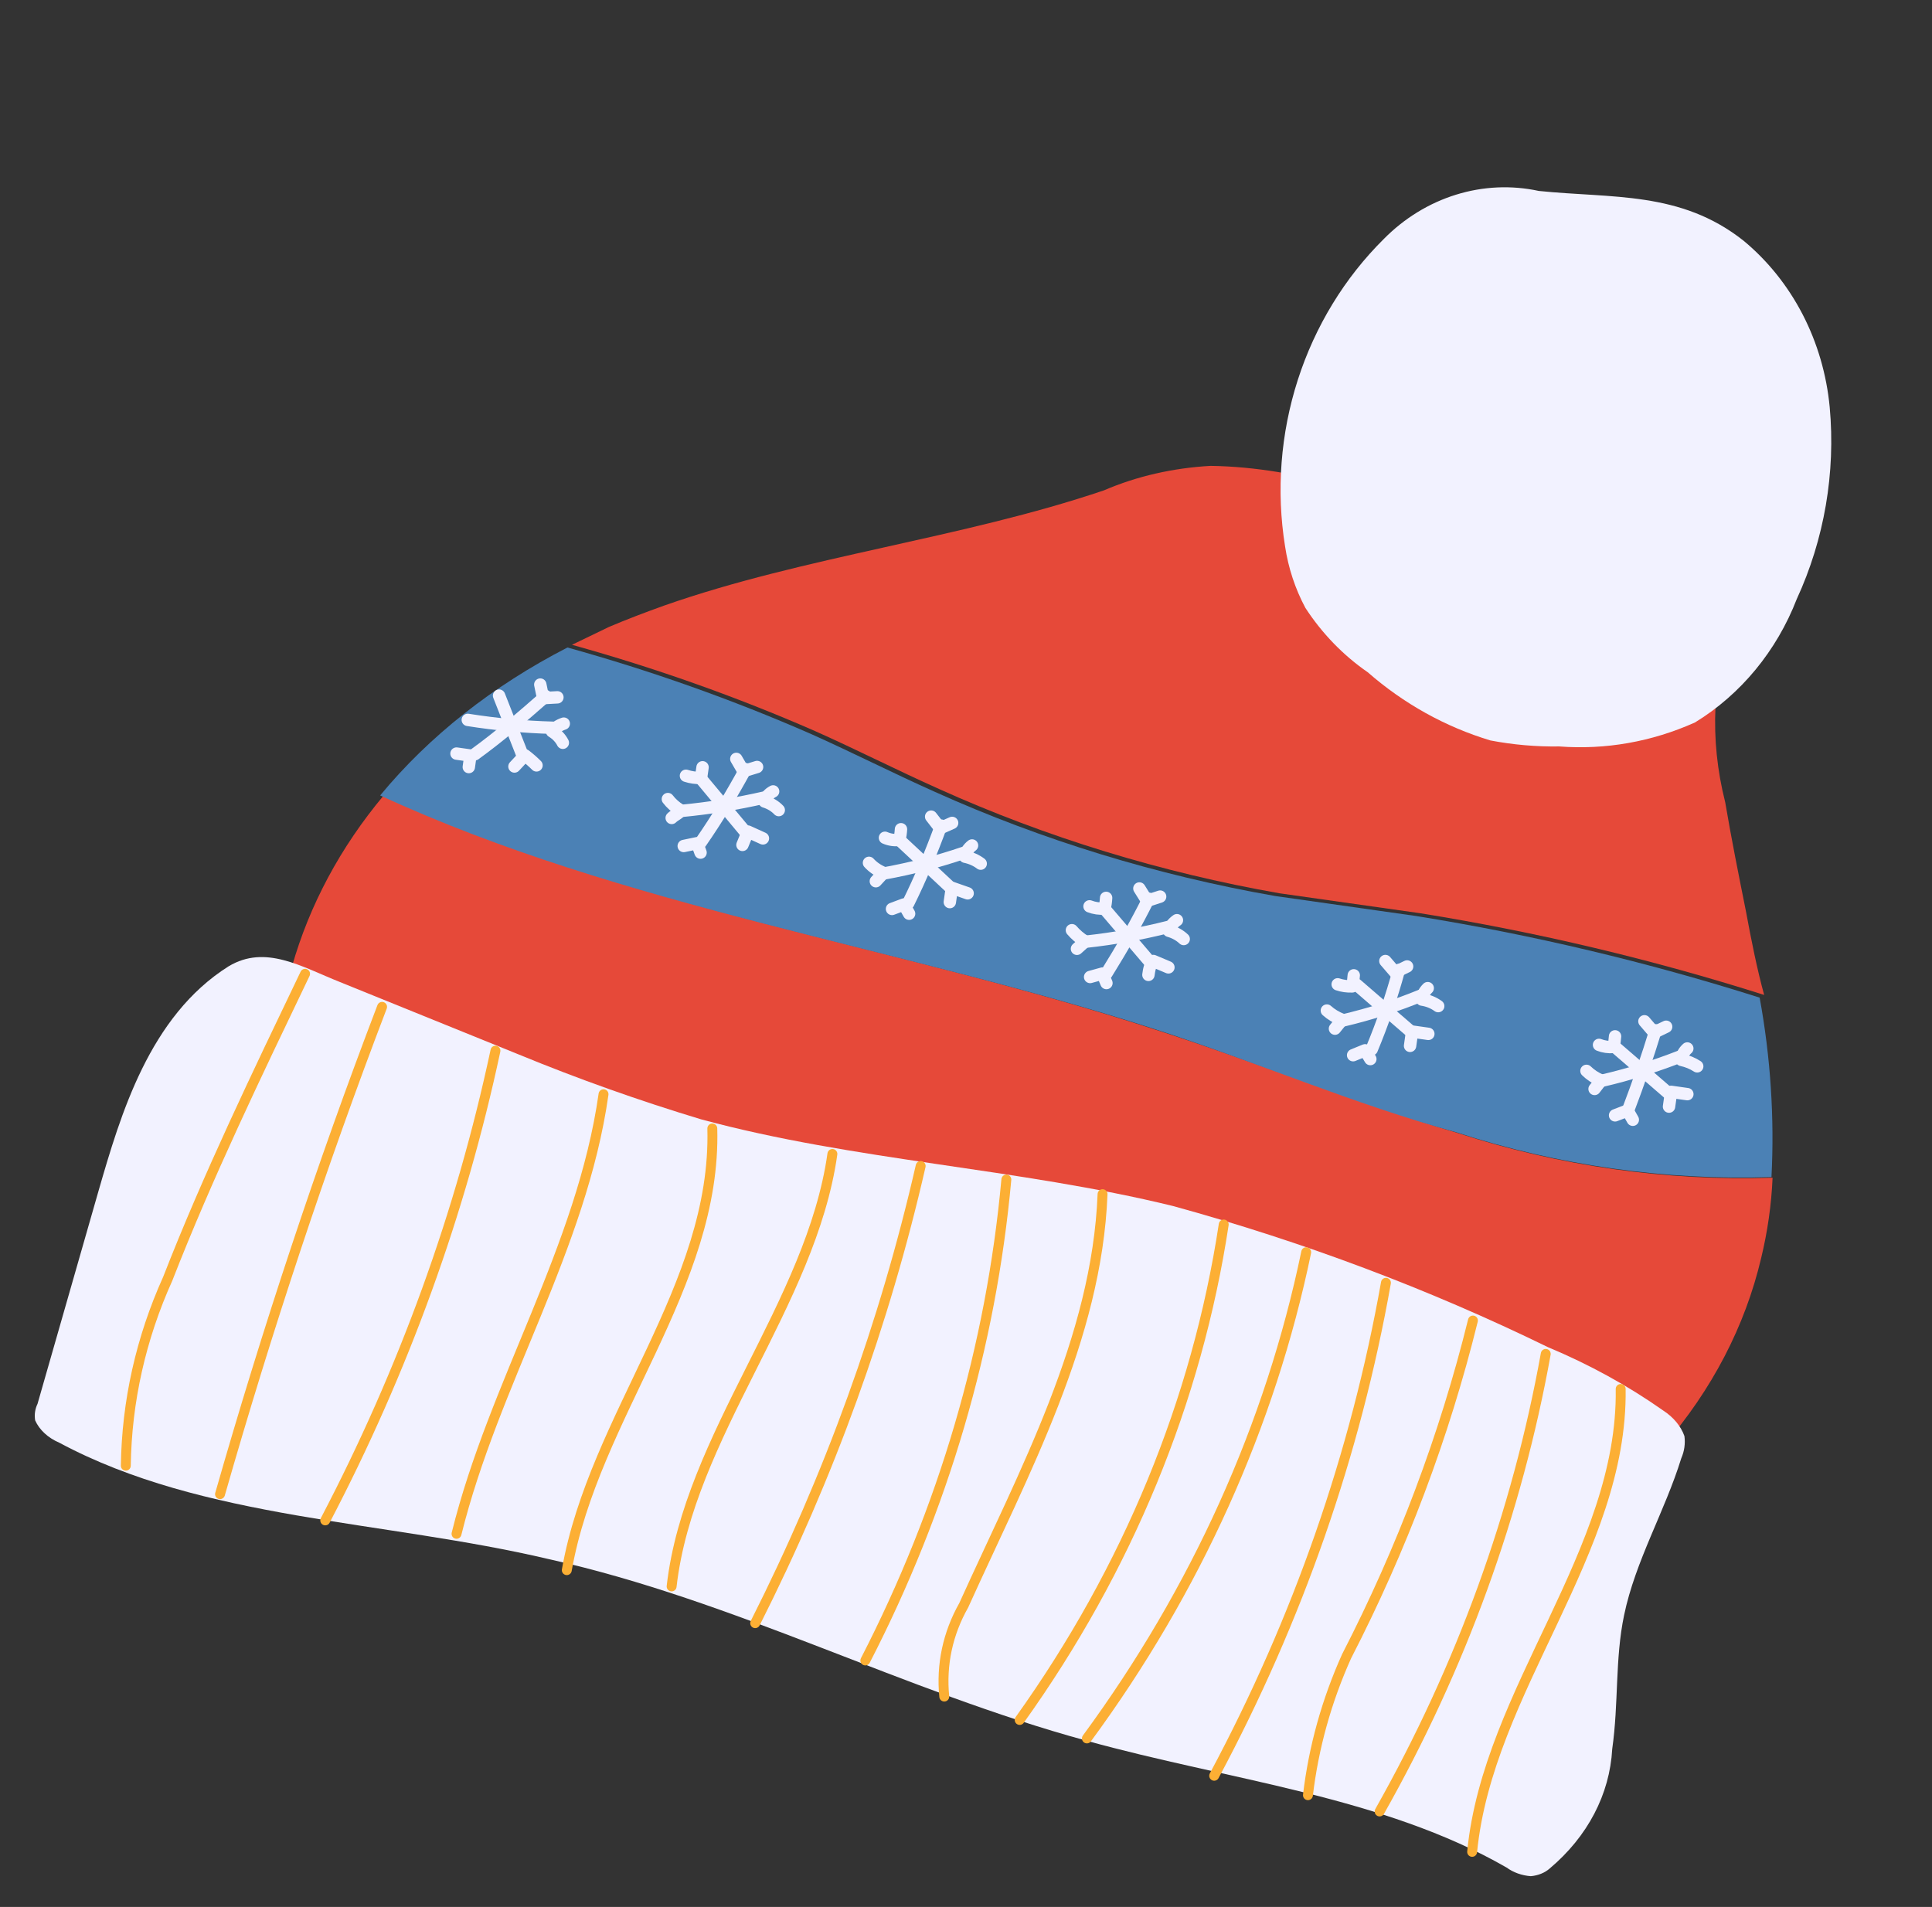 <svg width="78" height="77" viewBox="0 0 78 77" fill="none" xmlns="http://www.w3.org/2000/svg">
<rect x="0" y="0" width="78" height="77" fill="#333333" stroke="none"/>
<g clip-path="url(#clip0_301_118)">
<path d="M70.486 36.784C70.192 35.318 69.898 33.852 69.651 32.392C69.007 29.852 69.128 27.263 70.004 24.846C62.696 23.81 56.196 18.919 48.875 18.811C47.354 18.896 45.891 19.231 44.577 19.797C38.853 21.739 32.465 22.466 26.806 24.455C26.05 24.727 25.318 25.003 24.58 25.317L23.092 26.036C26.462 26.972 29.744 28.136 32.898 29.516C34.584 30.267 36.233 31.109 37.919 31.861C42.246 33.812 46.882 35.232 51.66 36.07C53.558 36.339 55.456 36.608 57.353 36.877C62.066 37.637 66.71 38.74 71.224 40.174C70.94 39.146 70.702 37.954 70.486 36.784Z" fill="#E64939"/>
<path d="M71.104 50.793C71.362 49.73 71.516 48.647 71.564 47.554C67.277 47.696 62.944 47.082 58.867 45.753C54.716 44.519 50.741 42.892 46.627 41.568C36.303 38.204 25.128 36.619 15.491 32.119C13.745 34.207 12.49 36.549 11.785 39.038C11.785 39.038 11.761 39.205 11.758 39.224C11.756 39.242 11.915 39.132 11.758 39.224C20.087 43.589 29.295 46.662 38.865 48.272C43.925 48.989 49.166 49.448 53.817 51.361C58.469 53.274 62.297 56.609 67.16 58.381C69.116 56.123 70.457 53.543 71.104 50.793Z" fill="#E64939"/>
<path d="M46.583 41.543C50.697 42.867 54.659 44.587 58.822 45.729C62.9 47.057 67.233 47.672 71.519 47.529C71.643 45.122 71.483 42.696 71.042 40.283C66.527 38.85 61.884 37.746 57.171 36.987C55.273 36.718 53.376 36.448 51.478 36.179C46.699 35.341 42.064 33.921 37.736 31.97C36.051 31.219 34.402 30.377 32.716 29.625C29.561 28.246 26.28 27.082 22.91 26.145C19.894 27.696 17.325 29.725 15.348 32.118C25.149 36.642 36.324 38.227 46.583 41.543Z" fill="#4B81B5"/>
<path d="M30.099 31.057C29.55 32.062 28.954 33.06 28.294 34.01" stroke="#F2F2FF" stroke-width="0.5" stroke-linecap="round" stroke-linejoin="round"/>
<path d="M28.341 31.492L30.138 33.646" stroke="#F2F2FF" stroke-width="0.5" stroke-linecap="round" stroke-linejoin="round"/>
<path d="M27.518 32.742C28.648 32.634 29.76 32.455 30.844 32.207" stroke="#F2F2FF" stroke-width="0.5" stroke-linecap="round" stroke-linejoin="round"/>
<path d="M29.727 30.643L30.015 31.139L30.565 30.97" stroke="#F2F2FF" stroke-width="0.5" stroke-linecap="round" stroke-linejoin="round"/>
<path d="M29.975 34.116L30.195 33.578L30.801 33.853" stroke="#F2F2FF" stroke-width="0.5" stroke-linecap="round" stroke-linejoin="round"/>
<path d="M31.213 31.956C31.036 32.049 30.913 32.194 30.869 32.363C31.095 32.433 31.294 32.553 31.441 32.71" stroke="#F2F2FF" stroke-width="0.5" stroke-linecap="round" stroke-linejoin="round"/>
<path d="M27.604 34.16L28.146 34.047L28.283 34.427" stroke="#F2F2FF" stroke-width="0.5" stroke-linecap="round" stroke-linejoin="round"/>
<path d="M26.964 32.265C27.096 32.439 27.269 32.593 27.473 32.717C27.457 32.828 27.23 32.91 27.118 33.027" stroke="#F2F2FF" stroke-width="0.5" stroke-linecap="round" stroke-linejoin="round"/>
<path d="M27.694 31.324C27.889 31.389 28.098 31.419 28.303 31.41L28.364 30.982" stroke="#F2F2FF" stroke-width="0.5" stroke-linecap="round" stroke-linejoin="round"/>
<path d="M37.995 33.337C37.605 34.402 37.169 35.46 36.667 36.472" stroke="#F2F2FF" stroke-width="0.5" stroke-linecap="round" stroke-linejoin="round"/>
<path d="M36.333 33.935C37.03 34.584 37.726 35.234 38.444 35.905" stroke="#F2F2FF" stroke-width="0.5" stroke-linecap="round" stroke-linejoin="round"/>
<path d="M35.691 35.268C36.8 35.067 37.879 34.788 38.916 34.434" stroke="#F2F2FF" stroke-width="0.5" stroke-linecap="round" stroke-linejoin="round"/>
<path d="M37.593 32.975L37.957 33.444L38.441 33.228" stroke="#F2F2FF" stroke-width="0.5" stroke-linecap="round" stroke-linejoin="round"/>
<path d="M38.347 36.425L38.429 35.848L39.066 36.071" stroke="#F2F2FF" stroke-width="0.5" stroke-linecap="round" stroke-linejoin="round"/>
<path d="M39.244 34.139C39.087 34.257 38.988 34.417 38.965 34.593C39.199 34.641 39.416 34.737 39.594 34.873" stroke="#F2F2FF" stroke-width="0.5" stroke-linecap="round" stroke-linejoin="round"/>
<path d="M36.013 36.701L36.493 36.522L36.703 36.894" stroke="#F2F2FF" stroke-width="0.5" stroke-linecap="round" stroke-linejoin="round"/>
<path d="M35.083 34.84C35.237 35.01 35.439 35.15 35.671 35.246L35.36 35.582" stroke="#F2F2FF" stroke-width="0.5" stroke-linecap="round" stroke-linejoin="round"/>
<path d="M35.728 33.828C35.91 33.909 36.117 33.939 36.314 33.912C36.346 33.771 36.367 33.628 36.375 33.483" stroke="#F2F2FF" stroke-width="0.5" stroke-linecap="round" stroke-linejoin="round"/>
<path d="M46.371 36.288C45.869 37.3 45.297 38.301 44.678 39.296" stroke="#F2F2FF" stroke-width="0.5" stroke-linecap="round" stroke-linejoin="round"/>
<path d="M44.634 36.746L46.479 38.907" stroke="#F2F2FF" stroke-width="0.5" stroke-linecap="round" stroke-linejoin="round"/>
<path d="M43.856 38.022C44.984 37.898 46.091 37.7 47.166 37.428" stroke="#F2F2FF" stroke-width="0.5" stroke-linecap="round" stroke-linejoin="round"/>
<path d="M46 35.875L46.312 36.375L46.838 36.203" stroke="#F2F2FF" stroke-width="0.5" stroke-linecap="round" stroke-linejoin="round"/>
<path d="M46.365 39.364C46.394 39.159 46.42 38.973 46.564 38.804L47.172 39.061" stroke="#F2F2FF" stroke-width="0.5" stroke-linecap="round" stroke-linejoin="round"/>
<path d="M47.516 37.156C47.355 37.267 47.242 37.416 47.192 37.584C47.423 37.649 47.631 37.764 47.79 37.916" stroke="#F2F2FF" stroke-width="0.5" stroke-linecap="round" stroke-linejoin="round"/>
<path d="M44.011 39.449L44.509 39.311L44.67 39.694" stroke="#F2F2FF" stroke-width="0.5" stroke-linecap="round" stroke-linejoin="round"/>
<path d="M43.276 37.56C43.423 37.733 43.603 37.887 43.809 38.016L43.48 38.311" stroke="#F2F2FF" stroke-width="0.5" stroke-linecap="round" stroke-linejoin="round"/>
<path d="M43.987 36.597C44.179 36.672 44.39 36.702 44.596 36.684C44.629 36.543 44.649 36.4 44.657 36.255" stroke="#F2F2FF" stroke-width="0.5" stroke-linecap="round" stroke-linejoin="round"/>
<path d="M56.479 39.166C56.183 40.253 55.816 41.322 55.379 42.371" stroke="#F2F2FF" stroke-width="0.5" stroke-linecap="round" stroke-linejoin="round"/>
<path d="M54.769 39.76L56.898 41.6" stroke="#F2F2FF" stroke-width="0.5" stroke-linecap="round" stroke-linejoin="round"/>
<path d="M54.23 41.203C55.314 40.946 56.361 40.612 57.359 40.203" stroke="#F2F2FF" stroke-width="0.5" stroke-linecap="round" stroke-linejoin="round"/>
<path d="M55.932 38.805L56.322 39.259L56.809 39.024" stroke="#F2F2FF" stroke-width="0.5" stroke-linecap="round" stroke-linejoin="round"/>
<path d="M56.928 42.23L57.01 41.653L57.666 41.746" stroke="#F2F2FF" stroke-width="0.5" stroke-linecap="round" stroke-linejoin="round"/>
<path d="M57.641 39.9C57.507 40.029 57.426 40.189 57.409 40.361C57.651 40.396 57.879 40.488 58.064 40.625" stroke="#F2F2FF" stroke-width="0.5" stroke-linecap="round" stroke-linejoin="round"/>
<path d="M54.629 42.607L55.111 42.41L55.324 42.763" stroke="#F2F2FF" stroke-width="0.5" stroke-linecap="round" stroke-linejoin="round"/>
<path d="M53.569 40.805C53.742 40.961 53.952 41.087 54.185 41.177L53.896 41.535" stroke="#F2F2FF" stroke-width="0.5" stroke-linecap="round" stroke-linejoin="round"/>
<path d="M54.006 39.746C54.194 39.809 54.394 39.837 54.592 39.829C54.625 39.681 54.646 39.532 54.655 39.382" stroke="#F2F2FF" stroke-width="0.5" stroke-linecap="round" stroke-linejoin="round"/>
<path d="M22.034 28.109C21.105 28.927 20.154 29.741 19.168 30.456" stroke="#F2F2FF" stroke-width="0.5" stroke-linecap="round" stroke-linejoin="round"/>
<path d="M20.149 28.088L21.097 30.501" stroke="#F2F2FF" stroke-width="0.5" stroke-linecap="round" stroke-linejoin="round"/>
<path d="M18.886 29.068C20.027 29.249 21.179 29.355 22.33 29.386" stroke="#F2F2FF" stroke-width="0.5" stroke-linecap="round" stroke-linejoin="round"/>
<path d="M21.813 27.642L21.926 28.189L22.504 28.157" stroke="#F2F2FF" stroke-width="0.5" stroke-linecap="round" stroke-linejoin="round"/>
<path d="M20.77 30.95L21.192 30.497C21.36 30.624 21.516 30.761 21.66 30.905" stroke="#F2F2FF" stroke-width="0.5" stroke-linecap="round" stroke-linejoin="round"/>
<path d="M22.761 29.219C22.566 29.284 22.402 29.392 22.286 29.531C22.481 29.651 22.632 29.811 22.723 29.992" stroke="#F2F2FF" stroke-width="0.5" stroke-linecap="round" stroke-linejoin="round"/>
<path d="M18.43 30.428L18.992 30.508C18.992 30.508 18.992 30.507 18.979 30.601L18.927 30.973" stroke="#F2F2FF" stroke-width="0.5" stroke-linecap="round" stroke-linejoin="round"/>
<path d="M66.839 41.603C66.512 42.671 66.146 43.74 65.739 44.809" stroke="#F2F2FF" stroke-width="0.5" stroke-linecap="round" stroke-linejoin="round"/>
<path d="M65.213 42.285L67.341 44.125" stroke="#F2F2FF" stroke-width="0.5" stroke-linecap="round" stroke-linejoin="round"/>
<path d="M64.687 43.636C65.775 43.381 66.828 43.054 67.837 42.658" stroke="#F2F2FF" stroke-width="0.5" stroke-linecap="round" stroke-linejoin="round"/>
<path d="M66.39 41.238L66.779 41.692L67.267 41.458" stroke="#F2F2FF" stroke-width="0.5" stroke-linecap="round" stroke-linejoin="round"/>
<path d="M67.383 44.683L67.467 44.087L68.123 44.18" stroke="#F2F2FF" stroke-width="0.5" stroke-linecap="round" stroke-linejoin="round"/>
<path d="M68.121 42.336C67.979 42.461 67.897 42.623 67.888 42.797C68.118 42.846 68.334 42.935 68.521 43.057" stroke="#F2F2FF" stroke-width="0.5" stroke-linecap="round" stroke-linejoin="round"/>
<path d="M65.205 45.036L65.71 44.842L65.921 45.214" stroke="#F2F2FF" stroke-width="0.5" stroke-linecap="round" stroke-linejoin="round"/>
<path d="M64.05 43.24C64.213 43.4 64.414 43.532 64.641 43.628L64.377 43.97" stroke="#F2F2FF" stroke-width="0.5" stroke-linecap="round" stroke-linejoin="round"/>
<path d="M64.557 42.191C64.742 42.264 64.945 42.293 65.143 42.274C65.175 42.133 65.195 41.99 65.204 41.846" stroke="#F2F2FF" stroke-width="0.5" stroke-linecap="round" stroke-linejoin="round"/>
<path d="M3.977 48.09L1.515 56.685C1.414 56.895 1.381 57.125 1.42 57.355C1.592 57.738 1.941 58.061 2.392 58.253C8.21 61.376 15.498 61.384 22.158 62.955C29.687 64.631 36.459 68.269 43.868 70.288C49.593 71.879 55.833 72.536 60.826 75.409C61.099 75.609 61.445 75.732 61.804 75.757C62.101 75.73 62.37 75.62 62.565 75.447C64.098 74.157 64.99 72.451 65.09 70.62C65.354 68.759 65.198 66.99 65.569 65.219C66.024 63.024 67.215 61.028 67.878 58.881C68.002 58.598 68.045 58.293 68.005 57.987C67.861 57.584 67.56 57.221 67.147 56.954C65.725 55.952 64.161 55.092 62.492 54.395C57.698 52.054 52.621 50.143 47.36 48.698C41.102 47.164 34.499 46.874 28.308 45.198C25.798 44.44 23.337 43.564 20.938 42.576L13.729 39.655C12.168 39.035 10.719 38.127 9.231 39.017C6.029 41.032 4.868 45.007 3.977 48.09Z" fill="#F2F2FF"/>
<path d="M12.317 39.32C10.383 43.357 8.385 47.498 6.771 51.637C5.689 54.035 5.117 56.584 5.079 59.183" stroke="#FCAF34" stroke-width="0.4" stroke-linecap="round" stroke-linejoin="round"/>
<path d="M15.426 40.655C12.955 47.123 10.779 53.708 8.883 60.332" stroke="#FCAF34" stroke-width="0.4" stroke-linecap="round" stroke-linejoin="round"/>
<path d="M20.003 42.425C18.605 48.975 16.3 55.335 13.131 61.391" stroke="#FCAF34" stroke-width="0.4" stroke-linecap="round" stroke-linejoin="round"/>
<path d="M24.366 44.183C23.484 50.401 19.943 55.824 18.431 61.933" stroke="#FCAF34" stroke-width="0.4" stroke-linecap="round" stroke-linejoin="round"/>
<path d="M28.758 45.566C28.931 51.933 23.981 57.175 22.883 63.4" stroke="#FCAF34" stroke-width="0.4" stroke-linecap="round" stroke-linejoin="round"/>
<path d="M33.606 46.595C32.746 52.664 27.812 57.965 27.115 64.057" stroke="#FCAF34" stroke-width="0.4" stroke-linecap="round" stroke-linejoin="round"/>
<path d="M37.17 47.081C35.718 53.434 33.48 59.617 30.489 65.541" stroke="#FCAF34" stroke-width="0.4" stroke-linecap="round" stroke-linejoin="round"/>
<path d="M40.629 47.629C40.015 54.364 38.094 60.914 34.936 67.047" stroke="#FCAF34" stroke-width="0.4" stroke-linecap="round" stroke-linejoin="round"/>
<path d="M44.513 48.218C44.283 54.053 41.346 59.429 38.909 64.818C38.264 65.956 37.994 67.223 38.123 68.505" stroke="#FCAF34" stroke-width="0.4" stroke-linecap="round" stroke-linejoin="round"/>
<path d="M49.405 49.443C48.324 56.558 45.527 63.35 41.167 69.449" stroke="#FCAF34" stroke-width="0.4" stroke-linecap="round" stroke-linejoin="round"/>
<path d="M52.735 50.562C51.285 57.549 48.288 64.196 43.881 70.195" stroke="#FCAF34" stroke-width="0.4" stroke-linecap="round" stroke-linejoin="round"/>
<path d="M55.954 51.797C54.731 58.697 52.401 65.387 49.02 71.703" stroke="#FCAF34" stroke-width="0.4" stroke-linecap="round" stroke-linejoin="round"/>
<path d="M59.466 53.321C58.314 57.987 56.606 62.526 54.365 66.879C53.558 68.676 53.034 70.559 52.805 72.487" stroke="#FCAF34" stroke-width="0.4" stroke-linecap="round" stroke-linejoin="round"/>
<path d="M62.406 54.668C61.248 61.097 58.992 67.312 55.699 73.144" stroke="#FCAF34" stroke-width="0.4" stroke-linecap="round" stroke-linejoin="round"/>
<path d="M65.431 56.084C65.527 62.65 60.072 68.257 59.434 74.775" stroke="#FCAF34" stroke-width="0.4" stroke-linecap="round" stroke-linejoin="round"/>
<path d="M55.866 9.651C54.285 11.218 53.092 13.174 52.395 15.342C51.699 17.509 51.522 19.818 51.881 22.057C52.013 22.935 52.291 23.778 52.703 24.547C53.375 25.579 54.23 26.461 55.22 27.145C56.671 28.414 58.356 29.351 60.172 29.898C61.087 30.073 62.018 30.154 62.951 30.14C64.817 30.283 66.695 29.951 68.432 29.171C70.281 28.039 71.728 26.284 72.54 24.189C73.652 21.776 74.113 19.091 73.87 16.44C73.745 15.121 73.373 13.847 72.775 12.692C72.177 11.537 71.366 10.526 70.389 9.717C67.843 7.704 65.092 8.016 62.126 7.71C61.022 7.471 59.874 7.522 58.784 7.861C57.693 8.199 56.692 8.814 55.866 9.651Z" fill="#F2F2FF"/>
</g>
<defs>
<clipPath id="clip0_301_118">
<rect width="77.031" height="76.573" fill="white" transform="translate(-0.001)"/>
</clipPath>
</defs>
</svg>
